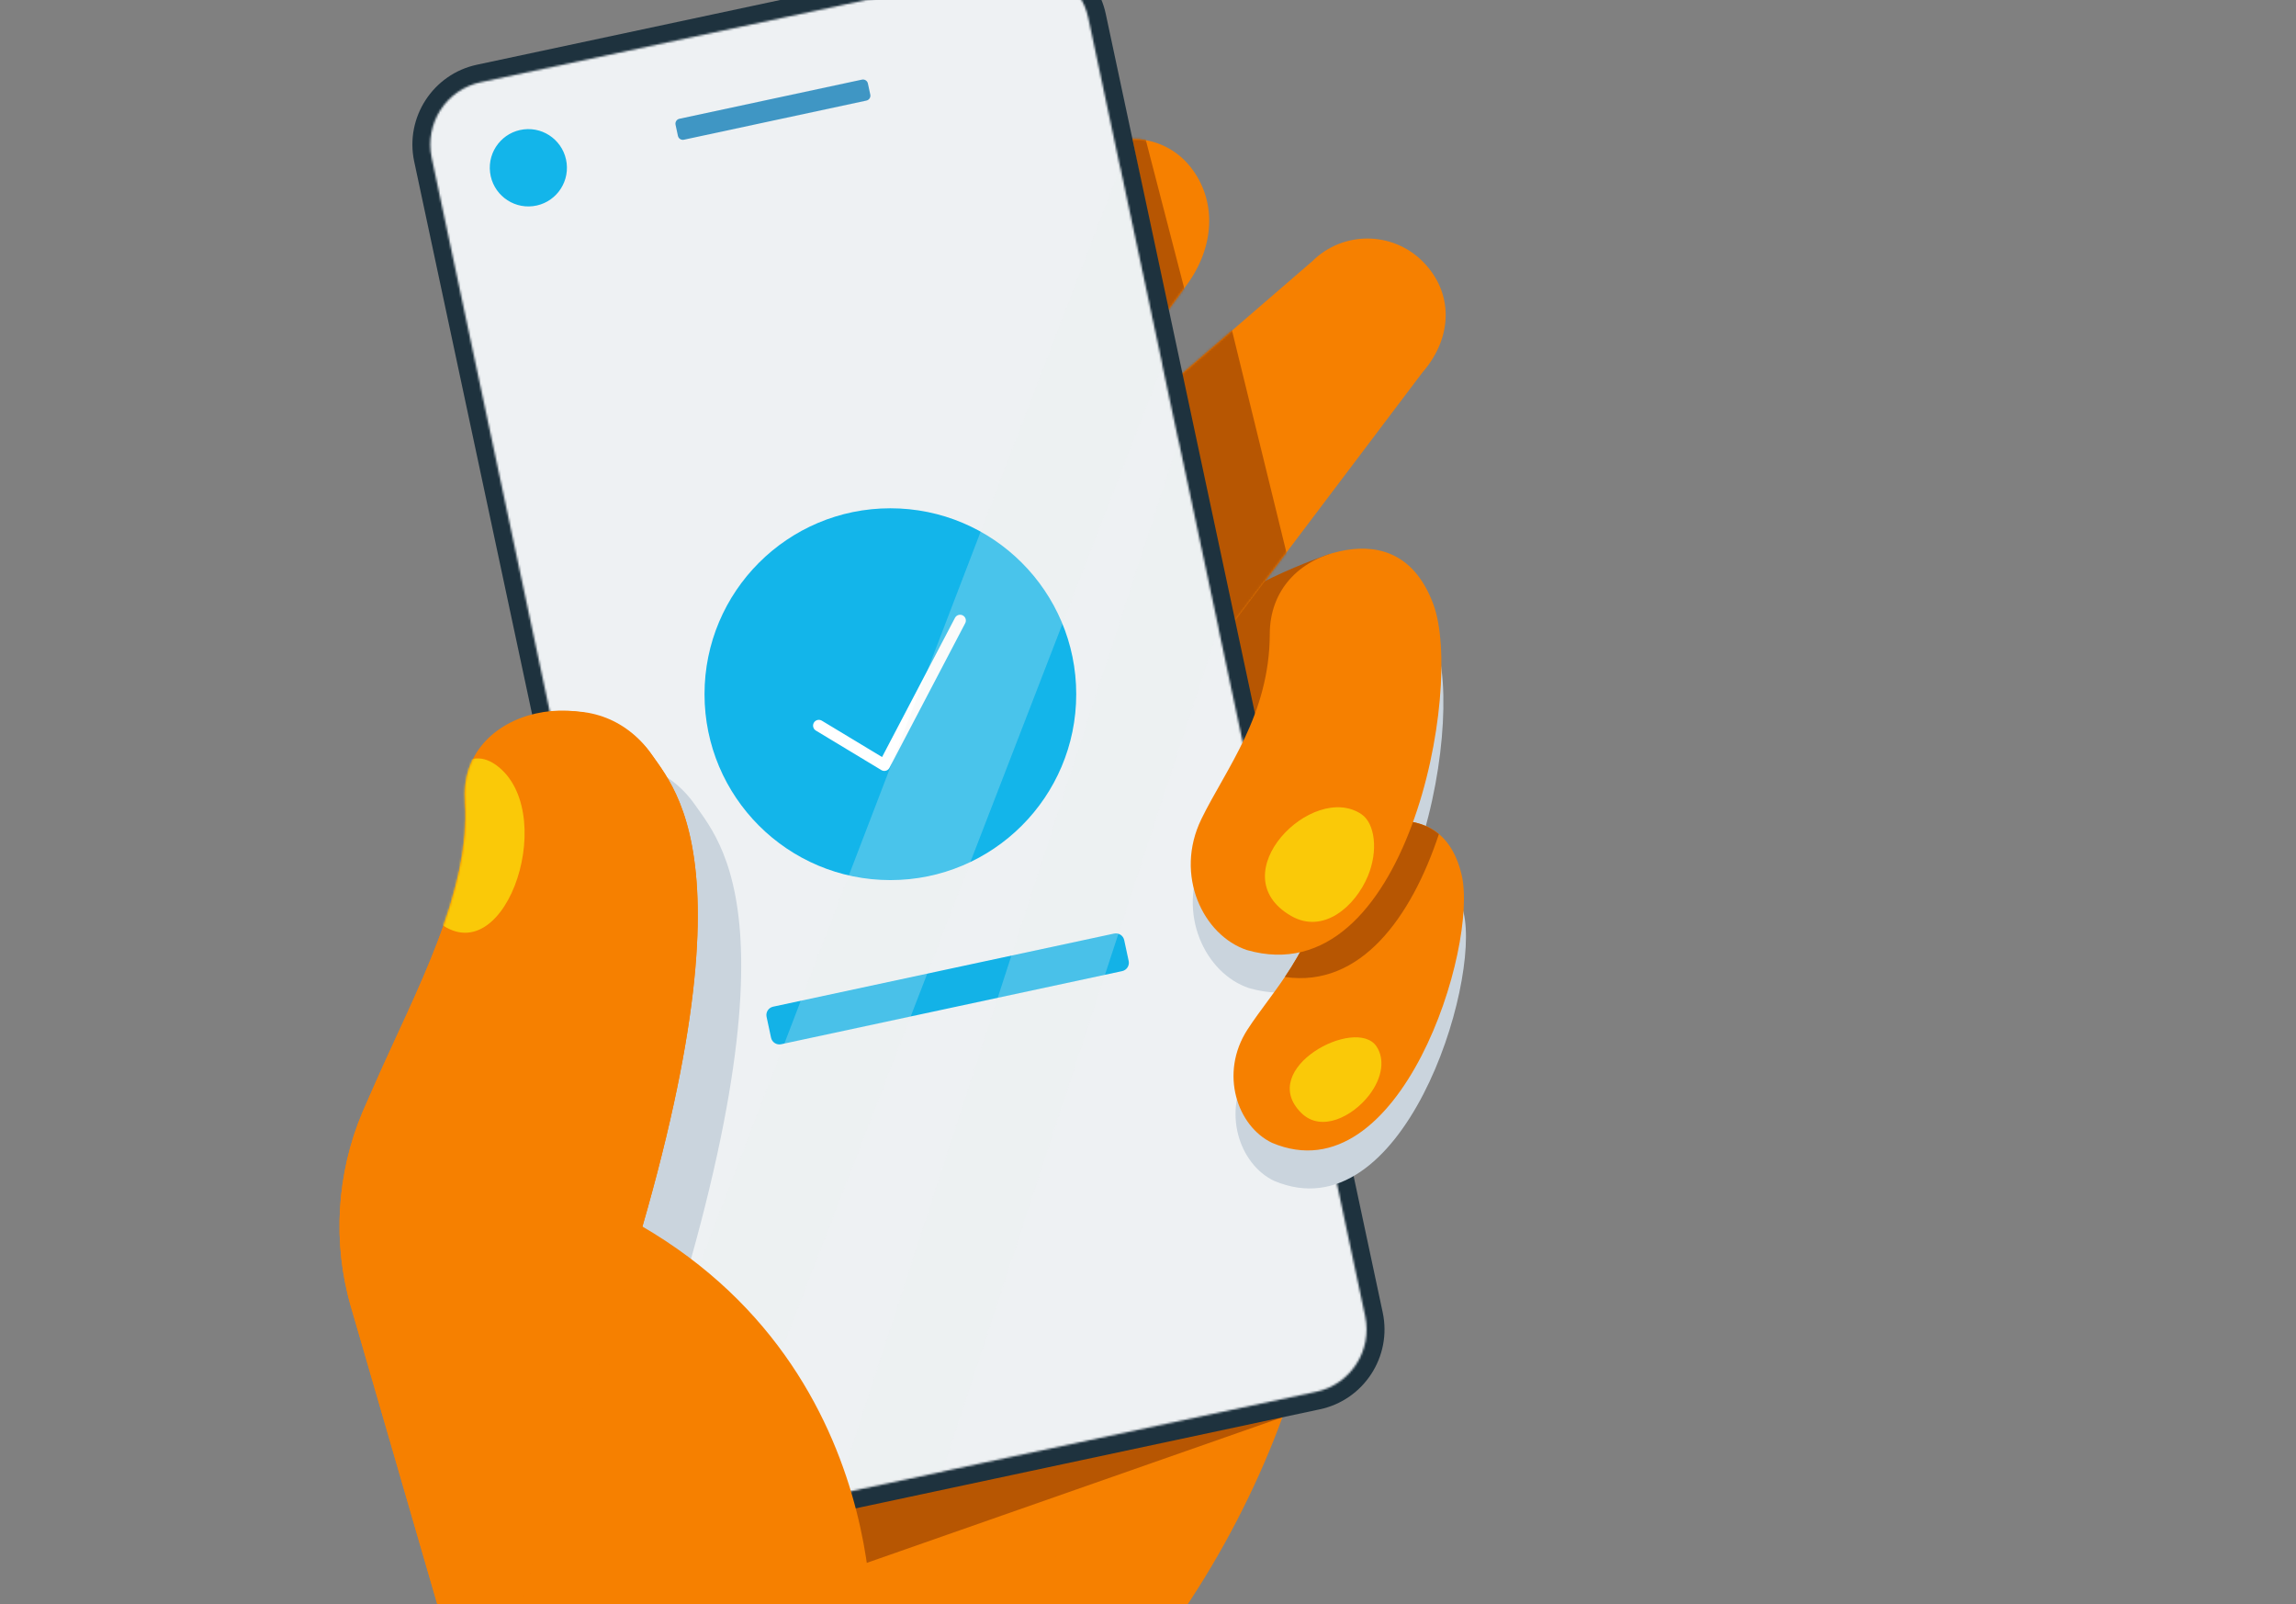 <svg width="1134" height="792" viewBox="0 0 1134 792" fill="none" xmlns="http://www.w3.org/2000/svg">
<rect x="0" y="0" width="1134" height="792" fill="#808080" stroke="none"/>
<g clip-path="url(#clip0_317_70221)">
<path d="M631.613 484.576L279.277 462.904L244.131 626.79L400.045 1053.47L487.47 892.183C596.495 825.665 668.233 657.666 650.604 574.369L631.613 484.576Z" fill="#F68000"/>
<path d="M132 1403L233.31 815.294L547.493 764.121L512.461 1402.79L132 1403Z" fill="#F68000"/>
<path d="M592 311.896C603.502 291.359 656.504 273.602 656.504 273.602L658.887 346.162C658.887 346.162 617.401 371.422 596.382 360.728C575.363 350.034 580.483 332.419 592 311.896Z" fill="#B75602"/>
<path d="M702.599 183.823L602.013 316.974C586.879 332.022 555.804 305.4 540.756 290.267C525.708 275.134 520.928 240.768 536.062 225.72L648.094 129.02C663.227 113.971 687.707 114.042 702.755 129.176C717.803 144.309 717.818 166.293 702.599 183.837V183.823Z" fill="#F68000"/>
<mask id="mask0_317_70221" style="mask-type:luminance" maskUnits="userSpaceOnUse" x="526" y="117" width="189" height="205">
<path d="M702.6 183.825L602.014 316.976C586.88 332.024 555.805 305.402 540.757 290.269C525.709 275.136 520.929 240.77 536.063 225.722L648.095 129.021C663.228 113.973 687.708 114.044 702.756 129.178C717.804 144.311 717.819 166.295 702.6 183.839V183.825Z" fill="white"/>
</mask>
<g mask="url(#mask0_317_70221)">
<path d="M607.389 158.68L557.38 203.924L582.853 348.549L635.741 274.343L607.389 158.68Z" fill="#B75602"/>
</g>
<path d="M431.617 189.239L525.367 83.49C543.451 64.244 574.143 62.684 589.361 84.27C600.793 100.354 599.758 121.926 586.284 140.492L459.728 312.448L431.617 189.225V189.239Z" fill="#F68000"/>
<mask id="mask1_317_70221" style="mask-type:luminance" maskUnits="userSpaceOnUse" x="431" y="68" width="167" height="245">
<path d="M431.617 189.239L525.367 83.49C543.451 64.244 574.143 62.684 589.361 84.27C600.793 100.354 599.758 121.926 586.284 140.492L459.728 312.448L431.617 189.225V189.239Z" fill="white"/>
</mask>
<g mask="url(#mask1_317_70221)">
<path d="M558.342 64.06L564.469 63.535L587.389 151.981L576.964 155.754L558.342 64.06Z" fill="#B75602"/>
</g>
<path d="M505.397 -2.77L242.642 53.282C213.609 59.48 213.538 87.818 219.552 116.014L294.963 461.031L323.868 745.402C329.882 773.584 369.708 788.164 398.726 781.966L633.428 699.775C633.428 699.775 682.899 664.956 676.885 636.774L529.821 51.779L505.412 -2.77H505.397Z" fill="#B75602"/>
<path d="M385.48 752.493C364.687 754.961 345.724 741.374 341.356 720.879L204.574 79.747C199.937 58.019 213.85 36.574 235.579 31.95L498.334 -24.101C499.554 -24.357 500.788 -24.569 502.022 -24.711C522.8 -27.179 541.777 -13.592 546.145 6.889L682.927 648.035C687.565 669.763 673.651 691.208 651.937 695.846L389.181 751.897C387.962 752.153 386.728 752.366 385.508 752.507L385.48 752.493Z" fill="#1E323E"/>
<mask id="mask2_317_70221" style="mask-type:luminance" maskUnits="userSpaceOnUse" x="212" y="-17" width="463" height="761">
<path d="M387.323 743.248C370.361 746.865 353.624 736.015 349.994 719.052L213.212 77.92C209.595 60.957 220.445 44.221 237.408 40.604L500.164 -15.447C517.127 -19.064 533.863 -8.214 537.48 8.749L674.261 649.881C677.878 666.844 667.028 683.594 650.065 687.211L387.309 743.262L387.323 743.248Z" fill="white"/>
</mask>
<g mask="url(#mask2_317_70221)">
<path d="M534.296 -25.03L200.23 46.588L355.307 769.955L689.373 698.338L534.296 -25.03Z" fill="#EEF1F3"/>
<path d="M200.233 46.645L534.302 -24.951L551.094 53.453L217.593 127.687L200.233 46.645Z" fill="#EEF1F3"/>
<path d="M534.306 -25.01L200.24 46.607L208.642 85.798L542.708 14.181L534.306 -25.01Z" fill="#EEF1F3"/>
<path d="M461.898 735.049L576.823 710.428C578.057 710.158 579.263 710.952 579.532 712.172C579.802 713.406 579.007 714.612 577.788 714.881L462.862 739.503C461.628 739.772 460.423 738.978 460.153 737.758C459.884 736.524 460.678 735.319 461.898 735.049Z" fill="#DAE5ED"/>
<path d="M263.209 101.796C273.655 100.556 281.116 91.063 279.874 80.593C278.631 70.124 269.155 62.641 258.708 63.882C248.262 65.122 240.801 74.614 242.043 85.084C243.286 95.554 252.762 103.036 263.209 101.796Z" fill="#13B5EA"/>
<path d="M550.247 460.955L381.848 497.056C379.573 497.544 378.125 499.783 378.612 502.058L380.821 512.362C381.309 514.637 383.548 516.086 385.823 515.598L554.222 479.496C556.497 479.009 557.946 476.769 557.458 474.495L555.249 464.191C554.761 461.916 552.522 460.467 550.247 460.955Z" fill="#13B2E7"/>
<path d="M425.712 39.316L335.557 58.644C334.216 58.931 333.363 60.251 333.65 61.591L334.827 67.083C335.115 68.423 336.434 69.277 337.775 68.989L427.93 49.662C429.271 49.374 430.124 48.055 429.837 46.714L428.66 41.223C428.372 39.882 427.053 39.029 425.712 39.316Z" fill="#3F96C4"/>
<path d="M439.758 434.554C490.453 434.554 531.551 393.457 531.551 342.762C531.551 292.066 490.453 250.969 439.758 250.969C389.062 250.969 347.965 292.066 347.965 342.762C347.965 393.457 389.062 434.554 439.758 434.554Z" fill="#13B5EA"/>
<path d="M404.427 358.279L436.778 377.795L474.193 306.383" stroke="white" stroke-width="5.7" stroke-linecap="round" stroke-linejoin="round"/>
</g>
<mask id="mask3_317_70221" style="mask-type:luminance" maskUnits="userSpaceOnUse" x="212" y="-17" width="463" height="761">
<path d="M387.323 743.248C370.361 746.865 353.624 736.015 349.994 719.052L213.212 77.92C209.595 60.957 220.445 44.221 237.408 40.604L500.164 -15.447C517.127 -19.064 533.863 -8.214 537.48 8.749L674.261 649.881C677.878 666.844 667.028 683.594 650.065 687.211L387.309 743.262L387.323 743.248Z" fill="white"/>
</mask>
<g mask="url(#mask3_317_70221)">
<path opacity="0.25" d="M575.036 26.023L335.839 649.71L370.204 707.719L588.113 144.154L575.036 26.023Z" fill="#EEF1F3"/>
<path opacity="0.25" d="M611.855 126.027L409.548 748.906L439.077 807.028L623.4 244.187L611.855 126.027Z" fill="#EEF1F3"/>
</g>
<g style="mix-blend-mode:multiply">
<path d="M594.367 423.149C606.479 398.342 628.023 371.891 628.137 331.767C628.194 310.237 642.462 295.331 662.971 290.906C678.785 287.487 698.712 289.686 708.924 317.102C724.227 358.162 695.833 510.502 616.847 487.866C595.332 480.689 580.794 450.976 594.367 423.163V423.149Z" fill="#CAD4DD"/>
</g>
<g style="mix-blend-mode:multiply">
<path d="M305.771 731.079L272.937 722.441L194.774 670.091C185.64 638.633 187.668 604.466 200.461 574.086L206.815 559.662C226.374 515.269 254.059 465.316 251.152 420.994C260.782 374.573 317.032 359.865 343.327 397.464C358.106 418.583 401.691 466.323 305.756 731.093L305.771 731.079Z" fill="#CAD4DD"/>
</g>
<path d="M430.454 808.39L256.498 860.881L199.624 592.069L274.028 585.318C440.665 647.001 430.439 808.39 430.439 808.39H430.454Z" fill="#F68000"/>
<g style="mix-blend-mode:multiply">
<path d="M617.132 527.109C629.669 507.735 650.221 487.949 654.334 454.633C656.546 436.762 669.878 425.827 687.352 424.21C700.826 422.962 717.137 426.778 722.866 450.563C731.447 486.176 692.586 609.782 629.301 583.061C612.168 574.948 603.076 548.823 617.132 527.094V527.109Z" fill="#CAD4DD"/>
</g>
<path d="M616.138 508.345C628.676 488.971 649.228 469.186 653.341 435.87C655.553 417.999 668.885 407.064 686.359 405.447C699.833 404.199 716.143 408.014 721.873 431.799C730.454 467.413 691.592 591.018 628.307 564.297C611.174 556.185 602.083 530.059 616.138 508.331V508.345Z" fill="#F68000"/>
<mask id="mask4_317_70221" style="mask-type:luminance" maskUnits="userSpaceOnUse" x="609" y="405" width="115" height="164">
<path d="M616.138 508.343C628.676 488.969 649.228 469.184 653.341 435.868C655.553 417.997 668.885 407.062 686.359 405.445C699.833 404.197 716.143 408.012 721.873 431.797C730.454 467.411 691.592 591.016 628.307 564.295C611.174 556.183 602.083 530.057 616.138 508.329V508.343Z" fill="white"/>
</mask>
<g mask="url(#mask4_317_70221)">
<path d="M679.835 516.642C669.708 501.622 620.507 527.549 642.703 549.518C652.575 559.29 668.077 551.291 676.175 540.796C682.969 531.988 683.962 522.769 679.835 516.642Z" fill="#FAC908"/>
</g>
<path d="M710.668 411.858C703.449 405.802 694.4 404.696 686.344 405.448C668.871 407.064 655.539 418 653.326 435.87C650.958 455.018 643.157 469.683 634.576 482.391C672.048 487.88 697.123 452.734 710.668 411.858Z" fill="#B75602"/>
<path d="M593.376 404.383C605.488 379.577 627.032 353.125 627.146 313.001C627.202 291.471 641.471 276.565 661.979 272.14C677.793 268.722 697.721 270.92 707.933 298.336C723.236 339.396 694.842 491.737 615.856 469.1C594.34 461.924 579.803 432.21 593.376 404.397V404.383Z" fill="#F68000"/>
<mask id="mask5_317_70221" style="mask-type:luminance" maskUnits="userSpaceOnUse" x="588" y="270" width="124" height="202">
<path d="M593.376 404.383C605.488 379.577 627.032 353.125 627.146 313.001C627.202 291.471 641.471 276.565 661.979 272.14C677.793 268.722 697.721 270.92 707.933 298.336C723.236 339.396 694.842 491.737 615.856 469.1C594.34 461.924 579.803 432.21 593.376 404.397V404.383Z" fill="white"/>
</mask>
<g mask="url(#mask5_317_70221)">
<path d="M672.46 402.042C648.236 385.646 602.297 431.84 637.669 452.236C653.498 461.37 669.283 447.725 675.609 432.535C680.786 420.125 679.126 406.552 672.446 402.042H672.46Z" fill="#FAC908"/>
</g>
<path d="M284.313 706.17L235.367 858.894L173.316 645.183C164.182 613.725 166.21 579.558 179.003 549.178L185.357 534.754C204.916 490.361 232.601 440.408 229.694 396.086C239.324 349.665 295.574 334.957 321.869 372.556C336.648 393.675 380.233 441.415 284.298 706.185L284.313 706.17Z" fill="#F68000"/>
<path d="M284.313 706.172L235.367 858.896L173.316 645.185C164.182 613.727 166.21 579.56 179.003 549.18L185.357 534.756C204.916 490.363 232.601 440.41 229.694 396.088C225.907 348.376 295.574 334.959 321.869 372.558C336.648 393.677 380.233 441.417 284.298 706.186L284.313 706.172Z" fill="#F68000"/>
<mask id="mask6_317_70221" style="mask-type:luminance" maskUnits="userSpaceOnUse" x="167" y="350" width="178" height="509">
<path d="M284.314 706.172L235.368 858.896L173.317 645.185C164.183 613.727 166.211 579.56 179.004 549.18L185.358 534.756C204.917 490.363 232.602 440.41 229.695 396.088C225.908 348.376 295.575 334.959 321.87 372.558C336.649 393.677 380.234 441.417 284.299 706.186L284.314 706.172Z" fill="white"/>
</mask>
<g mask="url(#mask6_317_70221)">
<path d="M214.335 453.401C247.892 484.845 276.414 403.874 246.545 378.926C230.66 365.665 217.455 384.089 211.569 406.838C206.761 425.418 207.442 446.92 214.349 453.387L214.335 453.401Z" fill="#FAC908"/>
</g>
</g>
<defs>
<clipPath id="clip0_317_70221">
<rect width="1134" height="792" fill="white"/>
</clipPath>
</defs>
</svg>

